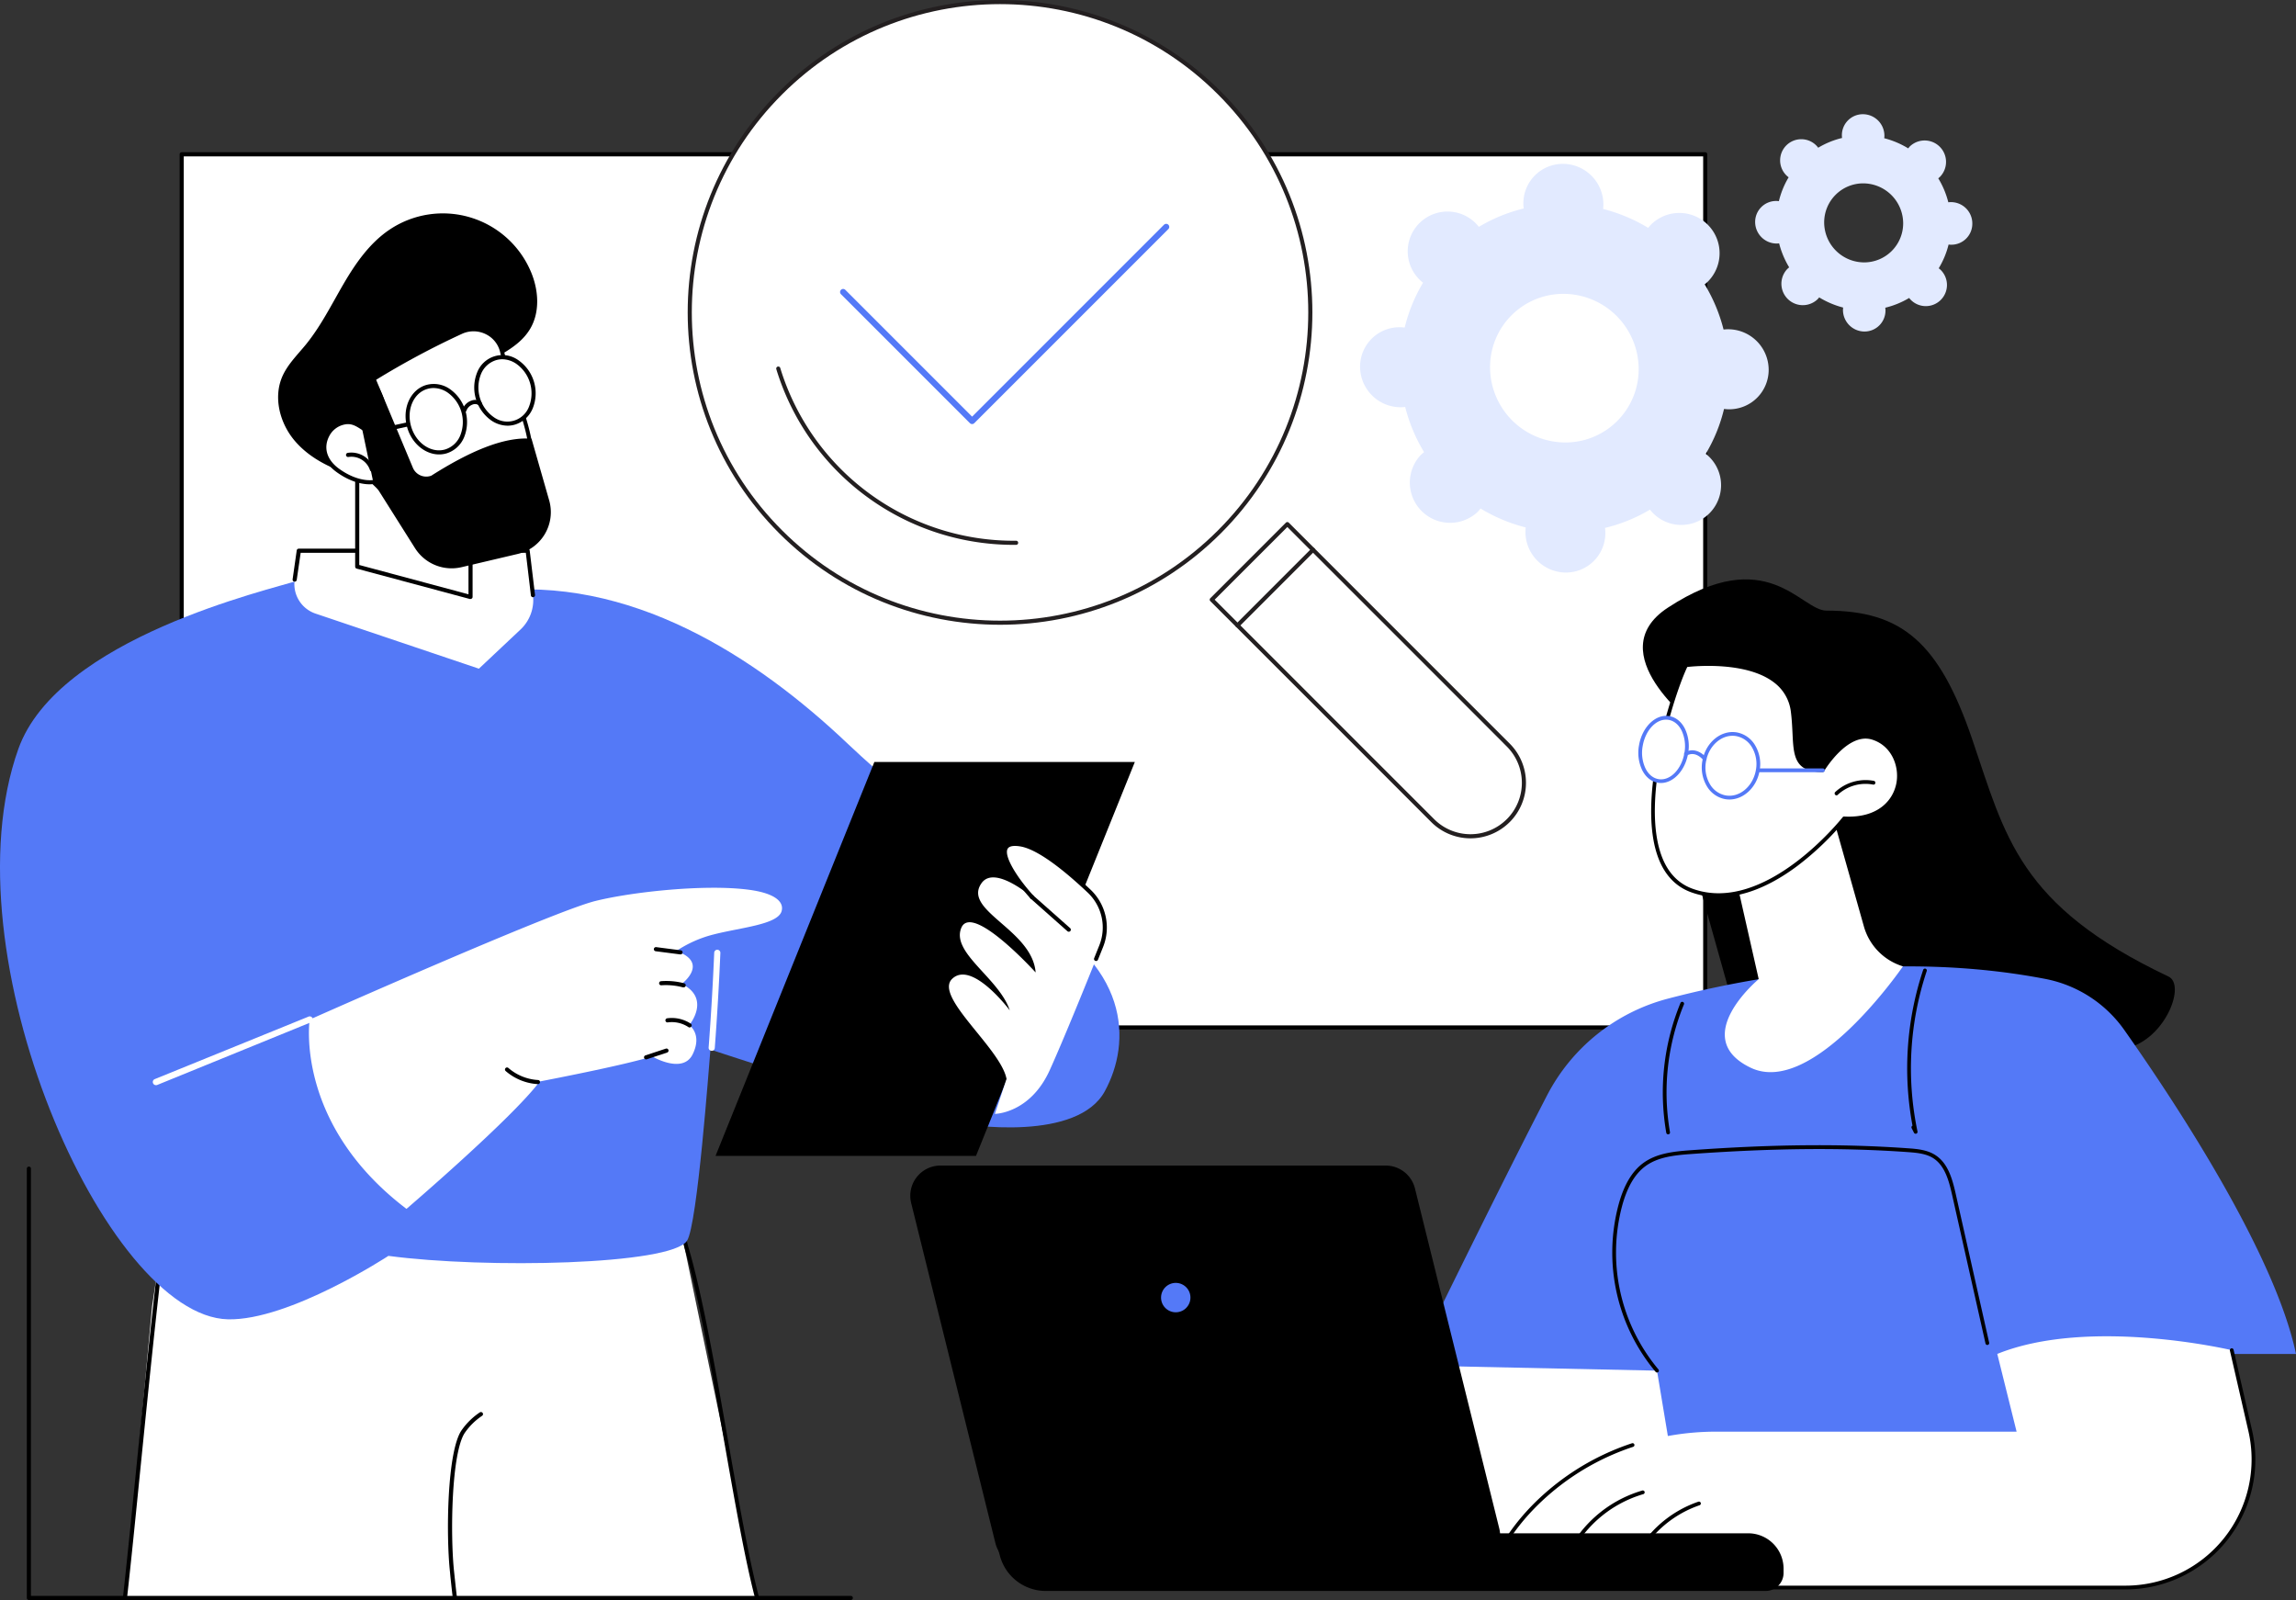 <svg xmlns="http://www.w3.org/2000/svg" viewBox="0 0 1117.41 778.61"><rect x="0" y="0" width="1117.41" height="778.61" fill="#333333" stroke="none"/><defs><style>.cls-1,.cls-3{fill:#fff;}.cls-2{fill:#5479f7;}.cls-3,.cls-4{stroke:#231f20;stroke-width:2px;}.cls-3,.cls-4,.cls-5{stroke-linecap:round;stroke-linejoin:round;}.cls-4,.cls-5{fill:none;}.cls-5{stroke:#5479f7;stroke-width:3px;}.cls-6{fill:#e2eaff;}</style></defs><g id="&#x56FE;&#x5C42;_2" data-name="&#x56FE;&#x5C42; 2"><g id="Illustration"><g><rect class="cls-1" x="88.43" y="75.09" width="741.46" height="424.95"></rect><path d="M829.89,501H88.43a1,1,0,0,1-1-1V75.09a1,1,0,0,1,1-1H829.89a1,1,0,0,1,1,1V500A1,1,0,0,1,829.89,501ZM89.43,499H828.89V76.09H89.43Z"></path><polygon class="cls-1" points="368.43 777.29 326.06 572.85 86.04 555.9 74 635.78 60.91 777.29 368.43 777.29"></polygon><path d="M368.43,778.29a1,1,0,0,1-1-.74c-4.87-18.63-9.79-46.6-15-76.22-6.21-35.28-12.63-71.77-19.39-94.38-1-4-1.81-8.14-2.6-12.18C329,587.5,327.55,580,325,573.08c-53.07-2.77-107-6.81-159.18-10.72-25.89-1.94-52.65-4-79-5.77-6.73,40.85-13,103.84-18.62,159.47-2.28,22.8-4.44,44.35-6.35,61.34a1,1,0,1,1-2-.22c1.9-17,4.06-38.52,6.35-61.32,5.61-56.06,12-119.61,18.78-160.5a1,1,0,0,1,1-.83c26.64,1.84,53.72,3.87,79.91,5.84,52.38,3.92,106.53,8,159.8,10.75a1,1,0,0,1,.88.64c2.7,7.24,4.24,15.06,5.73,22.62.82,4.2,1.6,8.17,2.57,12,6.78,22.67,13.21,59.21,19.43,94.56,5.21,29.57,10.12,57.5,15,76a1,1,0,0,1-.71,1.22Z"></path><path d="M221.37,778.4a1,1,0,0,1-1-.86c-.29-2.07-.61-5.1-1.15-10.12L219,765c-2-18.52-1.36-58.77,5.61-68.94a33.57,33.57,0,0,1,8.88-8.73,1,1,0,1,1,1.13,1.65,31.44,31.44,0,0,0-8.36,8.21c-6.6,9.64-7.18,49.81-5.27,67.6l.26,2.47c.54,5,.86,8,1.14,10.06a1,1,0,0,1-.86,1.12Z"></path><path class="cls-2" d="M495.3,440.77c-13.74-24.14-48.87-46.7-82.71-78.83-44.57-42.3-106.3-82.49-174.94-74l-92-5.61C131.36,287,28.2,310.33,8.9,364.53c-35.48,99.68,42.6,276,102,277.49,29.86.73,78.13-30.87,78.13-30.87,47.19,6.3,137.74,4.46,145.34-7.39,5.07-7.9,10.7-85.48,11.38-93,0,0,85,27.93,112.67,34.41,14.82,3.48,66.13,9.86,79.24-14.09C550.53,507.58,551.12,468.68,495.3,440.77Z"></path><polygon points="348.24 562.49 475 562.49 552.3 370.8 425.53 370.8 348.24 562.49"></polygon><path class="cls-1" d="M489.86,525.05l-5.67,17s17.11-.12,26.7-21.3c6.38-14.07,18-42.62,25-60.21A24.5,24.5,0,0,0,530,433.61c-10-9.42-24-21.22-33.38-22.72-15.85-2.53-3.32,15.95,5.61,25.65,0,0-18.08-15.76-24.5-6.82-9.62,13.39,24.62,22.57,26.29,43.51,0,0-31-34.21-36.19-21.67-5,12.12,18.42,24.46,23.6,40.1,0,0-18.4-24.58-28.05-15.31C454.42,485,487.07,510.19,489.86,525.05Z"></path><path d="M533.43,467.65a1,1,0,0,1-.37-.07,1,1,0,0,1-.56-1.3c.87-2.15,1.69-4.2,2.46-6.12a23.38,23.38,0,0,0-5.63-25.83c-10-9.44-23.78-21-32.85-22.45-2.29-.37-5.21-.46-6.1,1.19-1.93,3.6,4.89,14.42,12.61,22.79a1,1,0,1,1-1.47,1.36c-.68-.74-16.62-18.17-12.9-25.1,1.16-2.15,3.91-2.9,8.18-2.22,9.57,1.54,23.72,13.34,33.9,23a25.38,25.38,0,0,1,6.12,28c-.77,1.92-1.6,4-2.46,6.12A1,1,0,0,1,533.43,467.65Z"></path><path d="M520.15,453.41a1,1,0,0,1-.66-.25l-17.9-15.87a1,1,0,0,1,1.32-1.5l17.9,15.87a1,1,0,0,1,.09,1.41A1,1,0,0,1,520.15,453.41Z"></path><path class="cls-1" d="M346.37,511.37h-.11a1.49,1.49,0,0,1-1.38-1.61c1.15-15.29,2.06-30.82,2.71-46.15a1.5,1.5,0,0,1,3,.13c-.65,15.36-1.57,30.92-2.72,46.25A1.5,1.5,0,0,1,346.37,511.37Z"></path><path class="cls-1" d="M143.42,282.07l2-14.06H256.79l2.59,21.61a19.69,19.69,0,0,1-6,16.67L233.07,325.4l-79.49-26.8A15.14,15.14,0,0,1,143.42,282.07Z"></path><path d="M259.38,290.62a1,1,0,0,1-1-.88L255.91,269H146.33l-1.92,13.2a1,1,0,1,1-2-.29l2-14.05a1,1,0,0,1,1-.86H256.79a1,1,0,0,1,1,.88l2.59,21.61a1,1,0,0,1-.88,1.11Z"></path><path class="cls-1" d="M75.88,528.07a1.51,1.51,0,0,1-1.39-.94,1.5,1.5,0,0,1,.83-2l74.85-30.42a1.5,1.5,0,0,1,1.13,2.78L76.45,528A1.65,1.65,0,0,1,75.88,528.07Z"></path><path class="cls-1" d="M197.82,588.28s51.48-44.06,64.84-62c0,0,41.95-8,54.68-12.22,0,0,14.91,8.88,19.76-1s-1.66-14.2-1.66-14.2,10.8-12.93-3.64-20.07c0,0,13.66-10.24-2.65-16a58.46,58.46,0,0,1,18.37-8.11c13.3-3.37,30.9-4.78,32.84-11.19,1.25-4.1-2.21-8.68-15.84-10.5-21.19-2.83-56.89,1-74.81,5.47-20.72,5.13-139,57.71-139,57.71S143.09,546.71,197.82,588.28Z"></path><path d="M261.78,527.57h-.06a26.17,26.17,0,0,1-15.54-6.3,1,1,0,1,1,1.3-1.51,24.16,24.16,0,0,0,14.36,5.81,1,1,0,0,1-.06,2Z"></path><path d="M314.44,515.53a1,1,0,0,1-.32-1.95l9.93-3.28a1,1,0,0,1,.63,1.9l-9.93,3.28A.84.84,0,0,1,314.44,515.53Z"></path><path d="M335.62,500a1,1,0,0,1-.56-.17,14.68,14.68,0,0,0-10.07-2.3,1,1,0,1,1-.28-2,16.78,16.78,0,0,1,11.46,2.61,1,1,0,0,1-.55,1.84Z"></path><path d="M332.6,480.47a1.15,1.15,0,0,1-.26,0,32,32,0,0,0-10.49-1,1,1,0,0,1-.15-2,33.8,33.8,0,0,1,11.15,1,1,1,0,0,1-.25,2Z"></path><path d="M331.08,464.44H331l-11.9-1.54a1,1,0,1,1,.25-2l11.91,1.55a1,1,0,0,1-.13,2Z"></path><path class="cls-1" d="M173.85,227.46v48.25L229,290.51V250.15S186,224.27,173.85,227.46Z"></path><path d="M229,291.51l-.26,0-55.15-14.8a1,1,0,0,1-.74-1V227.46a1,1,0,0,1,.75-1c12.38-3.27,54.15,21.72,55.92,22.79a1,1,0,0,1,.48.86v40.36a1,1,0,0,1-1,1Zm-54.15-16.57L228,289.21V250.72c-4.66-2.76-41.36-24.21-53.15-22.44Z"></path><path d="M143.24,214.26c-7.08-8.49-10.26-20.8-5.88-30.95,2.6-6,7.45-10.67,11.58-15.74,7.29-9,12.45-19.45,18.28-29.44s12.64-19.78,22.21-26.27a46.52,46.52,0,0,1,69.05,20.62c3.67,8.82,4.39,19.42-.51,27.61-5.5,9.2-16.4,13.29-25.54,18.87-12.58,7.68-22.47,18.82-32.74,29.21a160.28,160.28,0,0,1-16,14.52,81.92,81.92,0,0,1-9.12,6.11c-3.93,2.25-5.48,1.73-9.7.09C156.72,225.71,148.91,221.06,143.24,214.26Z"></path><path class="cls-1" d="M186.92,199.32c-.59-5.22-3.21-10-5.78-14.55a396.34,396.34,0,0,1,43.17-23.21,14.36,14.36,0,0,1,20,9.62,146.84,146.84,0,0,0,5.3,17c4,11.13,8.46,22.37,9,34.19s-3.58,24.61-13.42,31.19c-5.67,3.8-12.67,5.18-19.5,5.27-13.14.2-26.91-4.61-34.92-15-1.69-2.19-9.16-9.26-9.16-9.26s-7.46,1.46-17.33-5.7c-6.18-4.49-8.48-11-4.82-17.53a11.73,11.73,0,0,1,7.32-5.61c6.37-1.62,8.88,3.29,14.21,4.61S187.34,203.1,186.92,199.32Z"></path><path d="M224.93,259.85c-14.47,0-27.48-5.73-34.94-15.43-1.41-1.84-7.21-7.4-8.7-8.82-1.94.21-8.85.39-17.58-5.94-6.86-5-8.82-12.2-5.1-18.83a12.77,12.77,0,0,1,7.94-6.09c4.4-1.11,7.16.61,9.84,2.27a16.84,16.84,0,0,0,4.86,2.34,2.57,2.57,0,0,0,2.49-.52c2-1.76,2.49-6.65,2.18-9.4-.57-5.1-3.27-9.92-5.65-14.17a1,1,0,0,1,.34-1.34,401.06,401.06,0,0,1,43.29-23.27,15.5,15.5,0,0,1,13.32.17A15,15,0,0,1,245.3,171a147,147,0,0,0,5.27,16.89l.94,2.59c3.74,10.24,7.61,20.84,8.12,31.9.49,10.69-2.89,24.73-13.86,32.07-5.22,3.49-12,5.32-20,5.43Zm-43.3-26.3a1,1,0,0,1,.69.27c.31.29,7.54,7.15,9.26,9.38,7.21,9.38,20,14.86,34.12,14.64,7.68-.11,14.06-1.82,19-5.1,10.27-6.87,13.44-20.16,13-30.31-.49-10.75-4.31-21.2-8-31.31l-.94-2.59a148.54,148.54,0,0,1-5.34-17.12,13,13,0,0,0-7-8.79,13.46,13.46,0,0,0-11.61-.15,396.66,396.66,0,0,0-42.25,22.65c2.35,4.21,4.85,8.93,5.43,14.09.34,3-.13,8.74-2.85,11.13a4.55,4.55,0,0,1-4.29.95,18.39,18.39,0,0,1-5.44-2.58c-2.53-1.58-4.71-2.94-8.28-2a10.72,10.72,0,0,0-6.69,5.13c-3.23,5.76-1.54,11.82,4.53,16.23,9.34,6.78,16.48,5.54,16.55,5.53A.65.65,0,0,1,181.63,233.55Z"></path><path d="M181.05,229.45a1,1,0,0,1-1-.71,9.52,9.52,0,0,0-10.46-6.36,1,1,0,0,1-.36-2A11.59,11.59,0,0,1,182,228.16a1,1,0,0,1-.67,1.25A.92.92,0,0,1,181.05,229.45Z"></path><path d="M213.69,221.14c-6.66,0-13.15-5.18-15.46-12.94-2.74-9.17,1.38-18.52,9.16-20.84a13.66,13.66,0,0,1,11.51,1.94,19.66,19.66,0,0,1,7,23.4,13.63,13.63,0,0,1-8.57,7.92A12.86,12.86,0,0,1,213.69,221.14ZM211,188.83a10.76,10.76,0,0,0-3.07.45c-6.73,2-10.23,10.23-7.82,18.35s9.86,13.08,16.59,11.07a11.64,11.64,0,0,0,7.3-6.8A17.62,17.62,0,0,0,217.8,191,12.34,12.34,0,0,0,211,188.83Z"></path><path class="cls-1" d="M258.92,186.07c2.58,8.66-1.23,17.43-8.5,19.59s-15.25-3.09-17.82-11.75,1.22-17.42,8.49-19.59S256.34,177.42,258.92,186.07Z"></path><path d="M247.06,207.15a14.3,14.3,0,0,1-7.86-2.47,19.64,19.64,0,0,1-7-23.39,13.22,13.22,0,0,1,20.08-6,19.6,19.6,0,0,1,7,23.39,13.63,13.63,0,0,1-8.57,7.92A12.64,12.64,0,0,1,247.06,207.15Zm-2.62-32.32a10.64,10.64,0,0,0-3.06.45,11.65,11.65,0,0,0-7.31,6.8A17.65,17.65,0,0,0,240.3,203a11.25,11.25,0,0,0,17.15-5.11A17.62,17.62,0,0,0,251.21,177,12.25,12.25,0,0,0,244.44,174.83Z"></path><path d="M226,200.63a.9.9,0,0,1-.28,0,1,1,0,0,1-.68-1.24,7.05,7.05,0,0,1,4.45-4.46,4.87,4.87,0,0,1,4.59.62,1,1,0,1,1-1.21,1.59,3,3,0,0,0-2.75-.31,5,5,0,0,0-3.16,3.12A1,1,0,0,1,226,200.63Z"></path><path d="M182,211.1a1,1,0,0,1-.21-2l16.41-3.58a1,1,0,1,1,.42,2l-16.4,3.57A.78.78,0,0,1,182,211.1Z"></path><path d="M267.27,243.49l-8.59-30c-13.32-1.1-30.09,6.13-48.79,18a7.07,7.07,0,0,1-8.87-3.67l-21.1-50.49-6.07,20,7.78,37.16,20.31,32.2A21.09,21.09,0,0,0,224.65,276L252,269.56A20.88,20.88,0,0,0,267.27,243.49Z"></path><path d="M414.06,778.61h-400a1,1,0,0,1-1-1V568.7a1,1,0,0,1,2,0V776.61h399a1,1,0,1,1,0,2Z"></path></g><path class="cls-3" d="M734.07,399.31l-.07.06a26,26,0,0,1-36.71,0L589.74,291.82l36.78-36.77L734.07,362.6A26,26,0,0,1,734.07,399.31Z"></path><circle class="cls-3" cx="486.7" cy="152.01" r="151.01" transform="translate(35.06 388.68) rotate(-45)"></circle><line class="cls-3" x1="639.03" y1="267.56" x2="602.26" y2="304.34"></line><path class="cls-4" d="M378.77,179.36a119.8,119.8,0,0,0,115.75,84.78"></path><polyline class="cls-5" points="410.34 142.11 473.1 204.87 567.55 110.42"></polyline><path d="M853.64,525.52,818.67,401l6.15-48.13s-46.72-35.12-13.14-57.14c48.51-31.81,64.69,1.41,77.18,1.41,36.85,0,54.94,15.63,71,62.68s22.5,80.82,95.49,115.39c8.38,4-1.07,28.85-18.41,34.32C985,525.89,853.64,525.52,853.64,525.52Z"></path><polygon class="cls-1" points="649.29 756.02 826.82 756.02 814.15 652.82 716.92 633.89 649.29 756.02"></polygon><path d="M648.5,756.49a.92.92,0,0,1,0-.91l67.63-122.13a.92.92,0,0,1,1-.45l97.22,18.93a.89.89,0,0,1,.73.78l12.67,103.2a.87.87,0,0,1-.22.72.93.93,0,0,1-.68.31H649.29A.94.94,0,0,1,648.5,756.49Zm164.82-102.9L717.4,634.92,650.84,755.11H825.79Z"></path><path class="cls-2" d="M806.42,667l-119-2.51S727.64,581.86,752.94,533a92.72,92.72,0,0,1,58.7-47c41.9-11,111.92-23.41,183.61-9.66a61.21,61.21,0,0,1,38.55,24.82c24.29,34.47,73.22,108.32,83.61,157.73H986.82l23.67,82.76-191.84-1.1Z"></path><path d="M811.8,552H812a.91.91,0,0,0,.74-1.06,112.67,112.67,0,0,1,6.79-62.16.91.91,0,0,0-1.68-.7,114.54,114.54,0,0,0-6.91,63.18A.92.92,0,0,0,811.8,552Z"></path><path d="M932.31,551.72a1.06,1.06,0,0,0,.31-.05.92.92,0,0,0,.59-1,149.72,149.72,0,0,1,4.48-78.12.91.91,0,1,0-1.73-.58,151.64,151.64,0,0,0-5.19,75.81h0a.91.91,0,0,0-.4,1.23l1.14,2.25A.92.92,0,0,0,932.31,551.72Z"></path><path d="M806.42,667.91a.91.91,0,0,0,.7-1.5,88.6,88.6,0,0,1-17.64-79.71c2.53-9.22,6.26-15.52,11.39-19.26,6-4.38,13.9-5.27,22.15-5.86,40.35-2.88,73.88-3.18,105.5-.93,4.75.34,9,.8,12.41,3,5.52,3.57,7.52,10.72,9.1,17.75l16.27,72.39a.91.91,0,1,0,1.78-.4L951.81,581c-1.66-7.39-3.79-14.94-9.89-18.88-3.81-2.47-8.45-3-13.27-3.32-31.71-2.26-65.32-2-105.76.93-8.53.61-16.7,1.54-23.1,6.2-5.47,4-9.42,10.62-12.06,20.25a90.39,90.39,0,0,0,18,81.38A.87.87,0,0,0,806.42,667.91Z"></path><path class="cls-1" d="M722.5,772.55h311.91a62.34,62.34,0,0,0,60.73-76.28l-9-39.23s-69.05-16.36-114.11,1.82l9.4,37.83H835.22c-27.78,0-55.05,8.77-77,25.87C743.4,734.16,729.37,750.37,722.5,772.55Z"></path><path d="M722.5,773.46h311.91a63.26,63.26,0,0,0,61.62-77.4l-9-39.22a.92.92,0,0,0-1.09-.69.93.93,0,0,0-.69,1.1l9,39.22a61.44,61.44,0,0,1-59.85,75.16H723.75c6-18.63,17.84-34.89,35.07-48.35a119.89,119.89,0,0,1,36-19.21.91.91,0,1,0-.58-1.73,121.54,121.54,0,0,0-36.55,19.5c-17.9,14-30,30.94-36.07,50.44a.94.94,0,0,0,.14.81A.91.91,0,0,0,722.5,773.46Z"></path><path d="M761.92,760.79a.9.9,0,0,0,.84-.56,57.7,57.7,0,0,1,37-33.13.93.93,0,0,0,.63-1.13.91.91,0,0,0-1.13-.63,59.58,59.58,0,0,0-38.22,34.2.92.92,0,0,0,.5,1.19A1.07,1.07,0,0,0,761.92,760.79Z"></path><path d="M795,761.51a.93.93,0,0,0,.84-.54,53.43,53.43,0,0,1,31.3-28.47.91.91,0,0,0-.58-1.73,55.29,55.29,0,0,0-32.39,29.46.9.9,0,0,0,.46,1.2A.83.83,0,0,0,795,761.51Z"></path><path class="cls-1" d="M855.92,476.48S821.58,505,852,519.58s74.12-49.33,74.12-49.33a28.33,28.33,0,0,1-19-19.39l-17.29-61.2-48.1,24.17Z"></path><path class="cls-1" d="M887,374.81s11.66-19.71,24.42-15.73c19.45,6.06,18.19,40.86-13.86,39.18,0,0-37.93,48.5-74.32,35s-9.7-95.48-2.64-109.54c0,0,48.34-6.44,52,22.73C874.61,363.46,870.53,374.81,887,374.81Z"></path><path d="M822.89,434.15c-7.19-2.66-12.45-8.09-15.63-16.15-11.39-28.88,6.81-83.34,12.49-94.65a.89.89,0,0,1,.69-.49c1.18-.16,29.09-3.72,44.08,7.85a22.64,22.64,0,0,1,8.89,15.67c.47,3.75.63,7.26.78,10.36.52,10.9.8,17,12.26,17.15,1.9-3.05,12.85-19.53,25.2-15.68,9.3,2.9,14.94,12.8,13.11,23-1.65,9.19-9.56,18.68-26.82,17.95a140.43,140.43,0,0,1-23.39,22.37c-13.34,9.93-26.29,15-38.15,15A38.7,38.7,0,0,1,822.89,434.15Zm74.67-36.8c16.42.85,23.88-7.93,25.4-16.43,1.42-7.93-2.25-18-11.85-21-11.92-3.72-23.25,15.13-23.36,15.32a.93.93,0,0,1-.79.45c-13.7,0-14.07-7.93-14.59-18.9-.15-3.06-.31-6.53-.77-10.22a20.85,20.85,0,0,0-8.2-14.44c-13.34-10.31-38.46-8-42.24-7.55-5.83,12.06-23.23,64.76-12.2,92.72,3,7.55,7.88,12.64,14.56,15.11,35.34,13.07,72.9-34.26,73.28-34.74a.91.91,0,0,1,.72-.35Z"></path><path d="M893.73,387.06a.88.88,0,0,0,.63-.25,19.79,19.79,0,0,1,17.25-5,.9.9,0,0,0,1.07-.71A.91.91,0,0,0,912,380a21.64,21.64,0,0,0-18.86,5.46.91.91,0,0,0,0,1.29A.9.9,0,0,0,893.73,387.06Z"></path><ellipse class="cls-1" cx="842.42" cy="372.65" rx="15.57" ry="13.23" transform="translate(325.73 1135.25) rotate(-79.74)"></ellipse><path class="cls-2" d="M839.52,388.87a13.13,13.13,0,0,1-9-6.57,17.85,17.85,0,0,1-2-12.13c1.6-8.95,9.16-15.11,16.83-13.75a13.13,13.13,0,0,1,9,6.57,17.87,17.87,0,0,1,2,12.14c-1.45,8.1-7.79,13.93-14.68,13.93A12.89,12.89,0,0,1,839.52,388.87Zm-9.23-18.38a15.94,15.94,0,0,0,1.77,10.89,11.28,11.28,0,0,0,7.78,5.69c6.68,1.19,13.28-4.31,14.7-12.27a16,16,0,0,0-1.76-10.89,11.33,11.33,0,0,0-7.78-5.69,10.48,10.48,0,0,0-1.84-.16C837.14,358.06,831.58,363.26,830.29,370.49Z"></path><ellipse class="cls-1" cx="809.61" cy="364.69" rx="15.54" ry="11.2" transform="translate(312.51 1100.46) rotate(-80.21)"></ellipse><path class="cls-2" d="M806.83,380.9c-3.25-.55-6-2.8-7.7-6.32a19.73,19.73,0,0,1-1.45-11.93c1.53-8.94,8.13-15.3,14.72-14.17,3.24.55,6,2.79,7.7,6.31a19.76,19.76,0,0,1,1.45,11.94c-1.42,8.25-7.15,14.3-13.2,14.3A8.75,8.75,0,0,1,806.83,380.9ZM799.47,363a17.9,17.9,0,0,0,1.3,10.82c1.45,3,3.71,4.87,6.37,5.32,5.59,1,11.25-4.73,12.61-12.68a18,18,0,0,0-1.29-10.82c-1.46-3-3.72-4.87-6.37-5.33a7.41,7.41,0,0,0-1.24-.1C805.69,350.17,800.74,355.59,799.47,363Z"></path><path class="cls-2" d="M829.63,370.17a.88.88,0,0,0,.55-.19.91.91,0,0,0,.17-1.28c-1.56-2-5.71-5.16-10.27-2.65a.91.91,0,0,0,.88,1.6c4.33-2.38,7.8,2,7.94,2.17A.92.92,0,0,0,829.63,370.17Z"></path><path class="cls-2" d="M855.73,375.77h31.53a.92.92,0,0,0,0-1.83H855.73a.92.92,0,0,0,0,1.83Z"></path><path d="M508.9,774.21H859.26a8.76,8.76,0,0,0,8.76-8.76v-2.06a17.22,17.22,0,0,0-17.22-17.24H483.65l3,11A23.1,23.1,0,0,0,508.9,774.21Z"></path><path d="M498.66,761.51H715.32a14.26,14.26,0,0,0,13.83-17.68L688.2,578.49a14.26,14.26,0,0,0-13.83-10.83H457.71a14.25,14.25,0,0,0-13.82,17.68l40.95,165.34A14.24,14.24,0,0,0,498.66,761.51Z"></path><path d="M484.4,750.79,443.45,585.45a14.7,14.7,0,0,1,14.26-18.25H674.37a14.68,14.68,0,0,1,14.27,11.18l41,165.34A14.7,14.7,0,0,1,715.32,762H498.66A14.66,14.66,0,0,1,484.4,750.79ZM457.71,568.12a13.8,13.8,0,0,0-13.38,17.12l40.95,165.33a13.77,13.77,0,0,0,13.38,10.48H715.32a13.8,13.8,0,0,0,13.38-17.12l-41-165.34a13.76,13.76,0,0,0-13.38-10.47Z"></path><path class="cls-2" d="M565.06,631.46a7.15,7.15,0,1,0,7.15-7.16A7.15,7.15,0,0,0,565.06,631.46Z"></path><path class="cls-6" d="M781.29,259.26a18.33,18.33,0,0,0-.17-2.36A78.24,78.24,0,0,0,803,248a20.31,20.31,0,0,0,1.57,1.79,19.35,19.35,0,1,0,27.37-27.37,20.31,20.31,0,0,0-1.79-1.57A78.36,78.36,0,0,0,839.05,199a18.46,18.46,0,0,0,2.36.17,19.19,19.19,0,0,0,19.36-19.35,19.76,19.76,0,0,0-19.59-19.59,18.36,18.36,0,0,0-2.36.14,80.51,80.51,0,0,0-9.2-22,18.35,18.35,0,0,0,1.77-1.55,19.59,19.59,0,0,0-27.7-27.7,18.35,18.35,0,0,0-1.55,1.77,80.51,80.51,0,0,0-21.95-9.2,18.36,18.36,0,0,0,.14-2.36,19.76,19.76,0,0,0-19.59-19.59,19.2,19.2,0,0,0-19.35,19.36,18.46,18.46,0,0,0,.17,2.36,78.36,78.36,0,0,0-21.84,8.94,20.31,20.31,0,0,0-1.57-1.79A19.35,19.35,0,1,0,690.78,136a20.31,20.31,0,0,0,1.79,1.57,78.66,78.66,0,0,0-8.94,21.84,18.33,18.33,0,0,0-2.36-.17,19.18,19.18,0,0,0-19.35,19.35,19.76,19.76,0,0,0,19.58,19.59,20.52,20.52,0,0,0,2.37-.14,80.33,80.33,0,0,0,9.2,22,17.17,17.17,0,0,0-1.78,1.55A19.59,19.59,0,0,0,719,249.24a18.34,18.34,0,0,0,1.54-1.78,80.8,80.8,0,0,0,22,9.21,20.35,20.35,0,0,0-.14,2.36,19.77,19.77,0,0,0,19.59,19.59A19.2,19.2,0,0,0,781.29,259.26ZM725.18,179A35.64,35.64,0,0,1,761.12,143a36.69,36.69,0,0,1,36.38,36.38,35.64,35.64,0,0,1-35.94,35.94A36.69,36.69,0,0,1,725.18,179Z"></path><path class="cls-6" d="M896.4,65.88a10.38,10.38,0,0,0,.09,1.26,41.92,41.92,0,0,0-11.62,4.75,9.25,9.25,0,0,0-.83-1,10.29,10.29,0,1,0-14.55,14.55,9.36,9.36,0,0,0,1,.84,41.56,41.56,0,0,0-4.75,11.61,10.52,10.52,0,0,0-1.26-.09,10.2,10.2,0,0,0-10.29,10.29,10.51,10.51,0,0,0,10.41,10.42,10.39,10.39,0,0,0,1.26-.08,43,43,0,0,0,4.89,11.67,12.13,12.13,0,0,0-.94.83,10.42,10.42,0,0,0,14.73,14.73,10.21,10.21,0,0,0,.82-.94A43.13,43.13,0,0,0,897,149.66c0,.41-.07.83-.07,1.25a10.51,10.51,0,0,0,10.41,10.42A10.21,10.21,0,0,0,917.62,151a10.36,10.36,0,0,0-.1-1.26A41.62,41.62,0,0,0,929.14,145a10.65,10.65,0,0,0,.83.95,10.29,10.29,0,1,0,14.56-14.55,10.69,10.69,0,0,0-1-.84A41.58,41.58,0,0,0,948.33,119a10.36,10.36,0,0,0,1.25.09,10.21,10.21,0,0,0,10.3-10.29A10.39,10.39,0,0,0,948.2,98.44a42.38,42.38,0,0,0-4.89-11.67,10.53,10.53,0,0,0,.94-.83,10.42,10.42,0,0,0-14.73-14.73,9.15,9.15,0,0,0-.82,1A42.71,42.71,0,0,0,917,67.26,8.65,8.65,0,0,0,917.1,66a10.5,10.5,0,0,0-10.41-10.42A10.21,10.21,0,0,0,896.4,65.88Zm29.83,42.7a19,19,0,0,1-19.11,19.11,19.51,19.51,0,0,1-19.34-19.34,19,19,0,0,1,19.11-19.12A19.51,19.51,0,0,1,926.23,108.58Z"></path></g></g></svg>